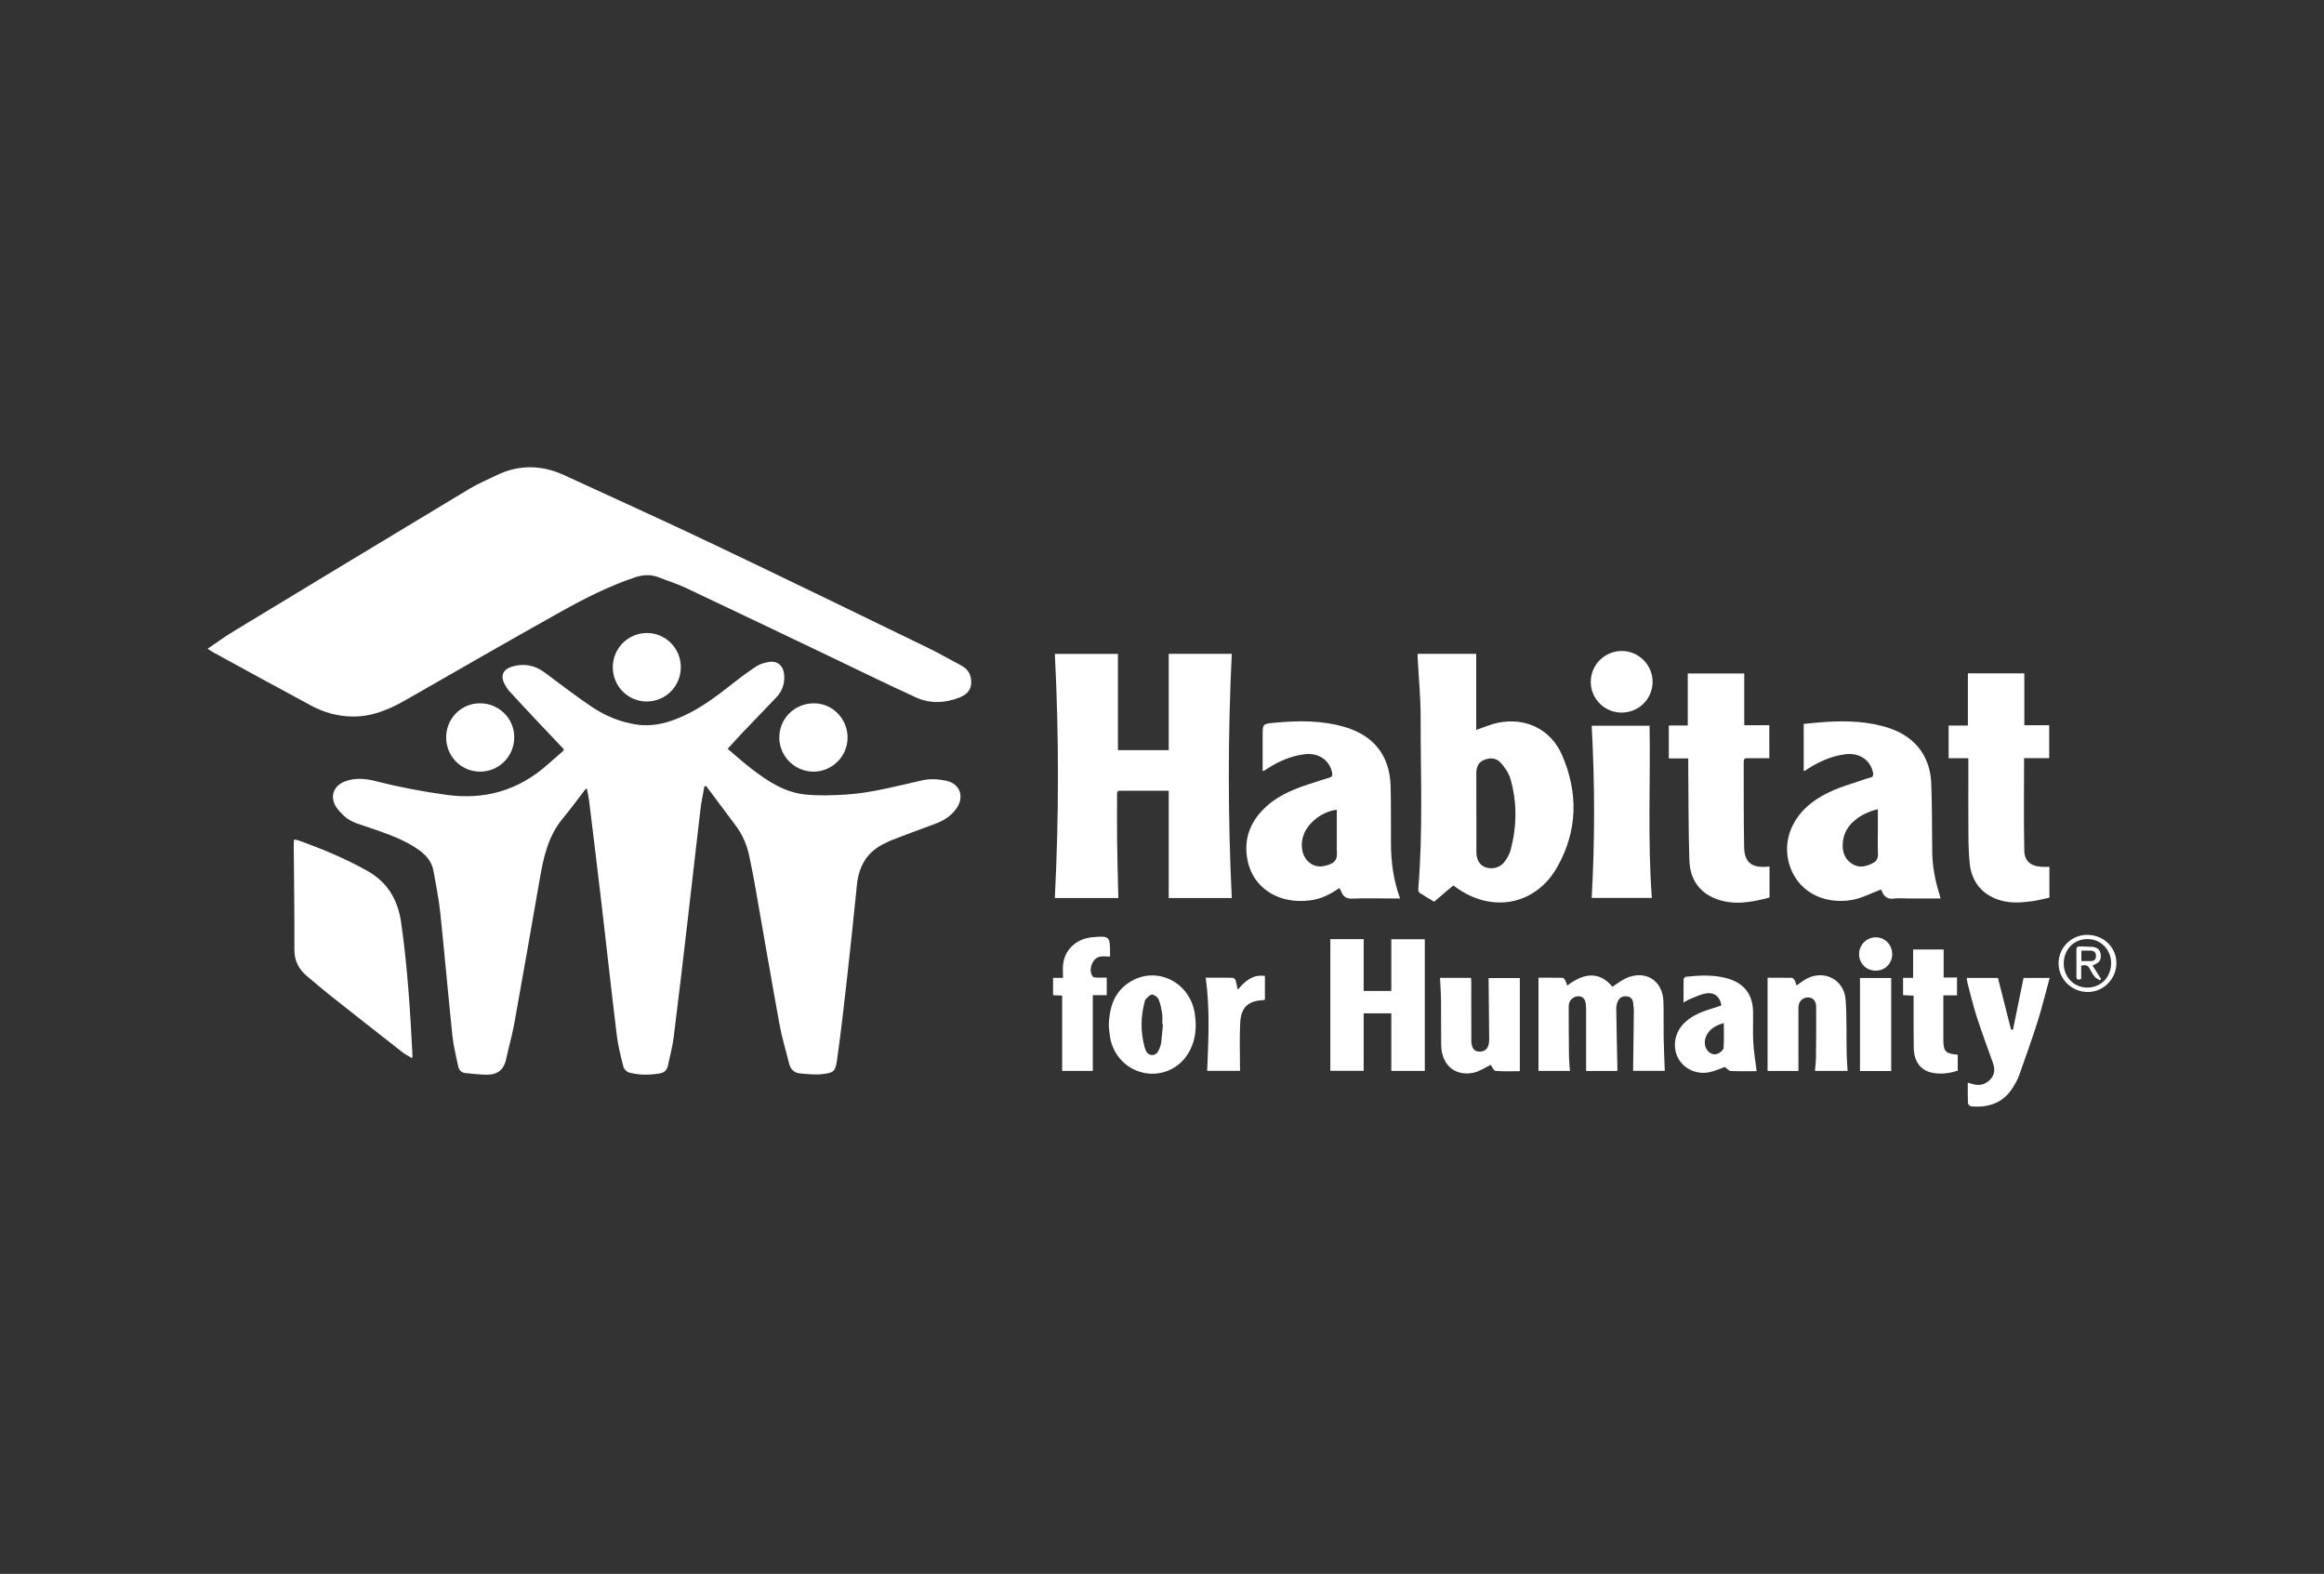 <?xml version="1.0" encoding="UTF-8"?>
<svg id="Layer_1" data-name="Layer 1" xmlns="http://www.w3.org/2000/svg" viewBox="0 0 724.33 490.47">
  <rect x="0" y="0" width="724.33" height="490.47" fill="#333333" stroke="none"/>
  <defs>
    <style>
      .cls-1 {
        fill: #fff;
      }
    </style>
  </defs>
  <path class="cls-1" d="M182.56,245.83c-2.39,3.1-4.7,6.27-7.2,9.29-4.5,5.43-5.94,11.96-7.1,18.64-2.63,15.13-5.27,30.26-8,45.37-.66,3.66-1.75,7.24-2.49,10.88-.66,3.26-2.63,4.88-5.83,4.9-2.28.01-4.56-.28-6.84-.49-1.27-.12-2.05-.92-2.3-2.13-.64-3.14-1.46-6.28-1.79-9.46-1.34-12.85-2.46-25.73-3.81-38.59-.45-4.25-1.33-8.46-2.06-12.69-.5-2.9-2.22-4.99-4.55-6.65-4.68-3.34-10.08-5.1-15.43-6.97-2.73-.96-5.65-1.55-7.87-3.61-.89-.83-1.78-1.71-2.45-2.72-2.1-3.13-1.01-6.61,2.51-8.01,3.17-1.27,6.43-1,9.64-.18,7.27,1.86,14.62,3.25,22.06,4.28,12.02,1.67,22.46-1.34,31.52-9.33,1.61-1.42,3.23-2.83,4.85-4.25.1-.09.15-.25.34-.58-3.37-3.57-6.78-7.15-10.17-10.76-2.31-2.46-4.61-4.93-6.88-7.43-.51-.56-.92-1.23-1.3-1.89-1.54-2.69-.79-4.81,2.2-5.71,3.64-1.09,7.05-.48,10.15,1.83,4.88,3.63,9.69,7.36,14.73,10.74,4.22,2.82,8.89,4.75,14,5.5,4.34.64,8.44-.23,12.43-1.8,6.5-2.56,12.02-6.69,17.44-10.99,2.44-1.93,4.96-3.77,7.55-5.47,1.03-.67,2.35-.99,3.58-1.23,2.66-.52,4.59,1,4.89,3.72.31,2.81-.5,5.27-2.44,7.31-3.59,3.78-7.23,7.52-10.83,11.29-1.41,1.48-2.76,3.01-4.32,4.72,2.55,2.15,4.97,4.34,7.55,6.31,4.9,3.75,10.09,7.19,16.37,7.89,4.28.47,8.68.32,13,.05,8.13-.52,15.97-2.72,23.89-4.46,2.35-.52,5.03-.35,7.4.18,4.32.97,5.64,5.09,3.05,8.69-1.67,2.31-3.95,3.76-6.63,4.73-4.65,1.67-9.26,3.46-13.89,5.22-.52.2-1,.51-1.51.74-5.64,2.53-8.33,7.04-8.94,13.06-.97,9.76-2.01,19.51-3.1,29.25-.95,8.42-1.9,16.84-3.08,25.23-.52,3.68-1.04,4.08-4.69,4.49-2.25.25-4.57-.02-6.84-.22-1.8-.16-2.97-1.26-3.41-3.04-1.04-4.15-2.29-8.27-3.05-12.47-2.66-14.6-5.15-29.24-7.73-43.86-.48-2.71-1.06-5.41-1.6-8.11-.71-3.56-2.09-6.83-4.26-9.74-3.07-4.13-6.17-8.24-9.25-12.37-.18.05-.35.1-.53.14-.41,2.36-.94,4.72-1.22,7.1-1.39,11.77-2.7,23.54-4.07,35.31-1.4,12.02-2.8,24.04-4.32,36.05-.36,2.87-1.17,5.69-1.75,8.54-.31,1.49-1.21,2.25-2.7,2.48-3.17.5-6.33.53-9.42-.31-.72-.19-1.57-1.08-1.76-1.81-.82-3.21-1.65-6.44-2.05-9.71-1.64-13.43-3.11-26.88-4.68-40.32-1.28-10.95-2.62-21.9-3.96-32.85-.15-1.21-.44-2.4-.66-3.61-.13-.06-.26-.12-.38-.17Z"/>
  <path class="cls-1" d="M64.71,202.16c2.82-1.9,5.37-3.77,8.07-5.41,24.47-14.83,48.95-29.63,73.46-44.38,2.75-1.65,5.73-2.91,8.63-4.31,7-3.37,14.03-3.17,21,.03,15.49,7.12,31.02,14.16,46.41,21.48,22.35,10.64,44.61,21.48,66.88,32.29,3.54,1.72,6.94,3.7,10.42,5.53,2.3,1.21,3.27,3.17,3.11,5.67-.15,2.36-1.82,3.6-3.8,4.37-4.47,1.74-9.1,1.88-13.44-.1-9.15-4.17-18.17-8.63-27.25-12.96-14.83-7.08-29.65-14.18-44.52-21.2-2.67-1.26-5.52-2.12-8.27-3.22-2.55-1.02-5.03-.86-7.6,0-7.97,2.69-15.46,6.46-22.76,10.54-16.27,9.1-32.44,18.39-48.61,27.67-5.27,3.02-10.7,5.29-16.91,5.13-4.37-.12-8.5-1.24-12.32-3.28-10.31-5.52-20.55-11.16-30.82-16.76-.49-.27-.94-.61-1.7-1.1Z"/>
  <path class="cls-1" d="M364.26,246.42c-5.11,0-10.17,0-15.22,0-1.04,0-.88.77-.88,1.42,0,4.91-.04,9.82.02,14.73.08,5.72.25,11.44.38,17.29h-19.8c1.3-25.34,1.3-50.66.01-76.09h19.66v30h15.83v-30.02h19.65c-1.22,25.36-1.22,50.68,0,76.12h-19.65v-33.45Z"/>
  <path class="cls-1" d="M452.95,275.94c-1.97,1.68-3.91,3.33-5.97,5.07-1.5-.91-3.03-1.79-4.51-2.77-.28-.19-.47-.76-.44-1.13,1.51-17.82.72-35.67.75-53.51.01-6.23-.61-12.45-.94-18.68-.02-.35,0-.71,0-1.16h18.26v23.7c2.38-.8,4.54-1.77,6.8-2.23,8.57-1.73,16.45,2.01,19.94,10.05,5.1,11.72,4.88,23.56-1.41,34.79-6.62,11.83-19.96,14.55-31.15,6.81-.42-.29-.83-.58-1.32-.93ZM460.15,253.14c0,4.14-.02,8.28,0,12.42.02,2.46,1.08,4.13,2.91,4.74,2.13.72,4.53.08,5.9-1.79.8-1.09,1.54-2.35,1.88-3.64,1.93-7.35,2.04-14.76-.05-22.08-.53-1.87-1.78-3.67-3.11-5.14-1.36-1.52-3.4-1.59-5.27-.78-1.83.8-2.3,2.43-2.28,4.3.03,3.99.01,7.98.01,11.96Z"/>
  <path class="cls-1" d="M604.81,279.99c-3.6,0-6.96,0-10.33,0-1.38,0-2.79-.16-4.14.04-2.12.31-3.23-.68-3.9-2.5-.09-.23-.22-.44-.16-.33-3.07,1.13-5.97,2.72-9.05,3.25-9.18,1.58-17.25-2.88-19.63-11.35-1.93-6.89.71-13.95,6.9-18.82,4.31-3.39,9.39-5.08,14.51-6.7,1.26-.4,2.5-.89,3.79-1.21,1-.25,1.14-.76.95-1.67-.84-3.95-4.38-6.22-8.7-5.64-4.24.57-8.03,2.25-11.59,4.53-.3.19-.59.4-.9.59-.08.05-.19.05-.39.1v-14.68c2.26-.21,4.53-.48,6.81-.62,6.77-.41,13.49-.22,19.99,1.99,7.96,2.7,12.62,8.73,12.95,17.16.27,7.05.22,14.11.3,21.16.05,4.48.82,8.83,2.17,13.09.14.43.23.87.42,1.59ZM585.29,252.16c-2.91.75-5.29,1.84-7.34,3.6-1.89,1.62-3.15,3.65-3.51,6.11-.42,2.84.1,5.46,2.62,7.21,2.18,1.51,4.44,1.07,6.65-.1,1.15-.61,1.66-1.44,1.6-2.82-.11-2.6-.03-5.21-.03-7.82,0-1.98,0-3.97,0-6.19Z"/>
  <path class="cls-1" d="M436.37,279.99c-1.09,0-1.89,0-2.69,0-4.04,0-8.08-.12-12.12.05-1.93.09-2.96-.63-3.58-2.31-.12-.32-.33-.61-.54-.99-2.72,1.91-5.59,3.35-8.82,3.81-9.95,1.42-18.05-3.73-19.79-12.4-1.37-6.82.95-12.46,6.07-17.02,4.19-3.73,9.33-5.59,14.56-7.24,1.6-.51,3.19-1.07,4.81-1.53.85-.24,1.11-.6.92-1.53-.8-3.99-4.26-6.33-8.59-5.78-4.14.52-7.86,2.11-11.35,4.32-.47.3-.95.6-1.42.9-.03.02-.09-.03-.3-.1v-10.93c0-3.58,0-3.66,3.48-3.99,7.51-.72,15-.82,22.33,1.38,8.95,2.69,13.84,8.98,14.08,18.37.16,6.03.07,12.07.11,18.1.04,5.65.76,11.19,2.83,16.88ZM416.64,252.36c-4.33.46-8.79,3.81-10.27,7.65-1.31,3.39-.55,7.14,1.89,8.94,2.03,1.5,4.15,1.23,6.37.34,2.08-.83,2.15-2.43,2.02-4.24-.05-.76,0-1.53,0-2.3,0-3.46,0-6.92,0-10.39Z"/>
  <path class="cls-1" d="M91.64,261.61c.57.12.97.16,1.34.29,7.42,2.63,14.66,5.66,21.54,9.52,6.32,3.55,9.51,9.05,10.52,16.15,1.96,13.73,2.82,27.54,3.52,41.37,0,.18-.05.37-.12.84-1.13-.7-2.18-1.22-3.08-1.92-7.65-5.98-15.29-11.98-22.9-18.01-2.24-1.78-4.39-3.68-6.6-5.5-2.67-2.2-4.13-4.82-4.11-8.46.06-10.89-.12-21.78-.2-32.67,0-.45.05-.91.1-1.61Z"/>
  <path class="cls-1" d="M520.11,226.09h5.92v-16.2h17.61v16.12h7.81v10.28c-2.28,0-4.51.02-6.74-.01-.79-.01-1.24.14-1.24,1.07.04,8.9-.05,17.8.13,26.69.09,4.67,2.35,6.43,7.04,6.07.25-.02.51-.05.87-.08v9.67c-5.33,1.42-10.78,2.49-16.26.57-5.64-1.98-8.53-6.34-8.72-12.14-.31-9.81-.25-19.63-.35-29.44,0-.71,0-1.42,0-2.35h-6.06v-10.26Z"/>
  <path class="cls-1" d="M613.5,236.29h-6.16v-10.18h6v-16.26h17.59v16.16h7.75v10.26h-7.83c0,9.76-.13,19.32.07,28.87.07,3.39,2.22,4.91,5.78,5.01.65.02,1.31,0,2.05,0v9.58c-1.63.35-3.33.82-5.07,1.07-3.24.46-6.5.75-9.74-.09-5.71-1.48-9.35-5.52-10-11.41-.31-2.84-.41-5.71-.43-8.56-.06-7.57-.02-15.14-.02-22.71v-1.75Z"/>
  <path class="cls-1" d="M496.1,226.16h18.03c.29,17.89-.63,35.72.71,53.67h-18.75c1-17.86.98-35.72,0-53.67Z"/>
  <path class="cls-1" d="M433.63,308.82v-16.12h10.44v41.03h-10.44v-17.94h-8.61v17.91h-10.39v-41.03h10.39v16.15h8.61Z"/>
  <path class="cls-1" d="M494.35,333.75c0-6.28,0-12.41,0-18.54,0-.77-.02-1.54-.1-2.3-.17-1.58-.94-2.4-2.23-2.44-1.4-.04-2.76,1-3.01,2.35-.08.45-.09.92-.09,1.38.02,5.01.03,10.03.09,15.04.02,1.47.19,2.93.3,4.5h-9.8v-29.05c2.31,0,4.91-.02,7.5.03.28,0,.64.42.8.72.28.52.44,1.1.66,1.69,5.61-4.28,10.34-4.18,14.07.39,1.36-.87,2.64-1.9,4.09-2.59,6.05-2.86,11.62.53,11.82,7.2.11,3.78,0,7.57.07,11.35.06,3.37.23,6.74.35,10.23h-9.87c.08-6.25.17-12.46.23-18.68,0-.81-.12-1.63-.21-2.44-.13-1.15-.73-1.93-1.9-2.08-1.21-.16-2.29.27-2.83,1.39-.36.75-.55,1.66-.54,2.49.08,6.29.23,12.57.36,18.86,0,.14-.04.29-.08.5h-9.68Z"/>
  <path class="cls-1" d="M560.51,333.75h-9.6v-29.05c2.44,0,5.02-.02,7.6.03.28,0,.64.42.81.73.27.48.4,1.03.63,1.66.88-.63,1.67-1.26,2.52-1.78,5.66-3.45,12.31-.31,12.77,6.28.39,5.65.21,11.34.32,17.01.03,1.67.19,3.34.29,5.11h-10.18c.11-1.39.3-2.74.32-4.08.06-5.31.09-10.63.06-15.94,0-1.79-1.08-2.91-2.51-2.89-1.77.02-3.01,1.29-3.02,3.15-.02,3.27,0,6.54,0,9.81,0,3.26,0,6.53,0,9.97Z"/>
  <path class="cls-1" d="M448.79,304.74h9.69c.03.55.07,1.08.08,1.62,0,5.68,0,11.35.01,17.03,0,.71-.02,1.45.12,2.14.24,1.18.83,2.1,2.2,2.18,1.43.08,2.52-.46,2.98-1.87.2-.61.27-1.3.27-1.95-.05-6.33-.12-12.66-.19-19.1h9.74v29.03c-2.41,0-5.02.13-7.59-.1-.59-.05-1.08-1.34-1.47-1.87-1.73.81-3.52,2.08-5.48,2.47-5.75,1.14-9.87-2.51-9.97-8.58-.08-4.7,0-9.41-.05-14.11-.03-2.24-.2-4.48-.32-6.89Z"/>
  <path class="cls-1" d="M613.32,337.42c.62.16,1.1.28,1.58.42,2.05.6,3.86.15,5.34-1.36,1.48-1.52,1.6-3.29.9-5.25-1.74-4.84-3.53-9.68-5.11-14.58-1.11-3.44-1.92-6.97-2.85-10.47-.11-.43-.13-.88-.2-1.42h9.73c1.37,5.4,2.72,10.76,4.08,16.11.2,0,.4.01.6.02,1.09-5.36,2.19-10.72,3.3-16.13h8.13c-1.26,4.6-2.33,9.11-3.73,13.52-1.81,5.73-3.85,11.39-5.86,17.06-.44,1.24-1.14,2.4-1.84,3.52-3,4.88-7.58,6.39-13.02,5.92-.38-.03-.99-.61-1.01-.96-.09-2.09-.05-4.18-.05-6.39Z"/>
  <path class="cls-1" d="M345.59,319.86c.1-6.29,1.88-11.17,7.08-14.14,8.15-4.67,18.17.49,19.69,10.02.74,4.64.28,9.09-2.38,13.08-2.98,4.48-8.36,6.61-13.51,5.51-5.39-1.15-9.48-5.41-10.46-10.94-.24-1.35-.33-2.73-.42-3.53ZM362.47,319.17c-.07,0-.14,0-.22-.01,0-1.07.13-2.17-.03-3.21-.24-1.55-.53-3.13-1.13-4.56-.29-.68-1.31-1.41-2.03-1.44-.63-.03-1.33.87-1.95,1.41-.21.18-.28.54-.36.83-1.24,4.68-1.28,9.38-.03,14.06.33,1.25.93,2.57,2.47,2.53,1.44-.04,1.93-1.35,2.37-2.5.2-.52.33-1.08.39-1.63.2-1.82.35-3.65.51-5.48Z"/>
  <path class="cls-1" d="M536.53,313.33c-.52-2.95-2.4-4.3-5.24-3.67-1.67.37-3.24,1.16-4.84,1.8-.51.2-.97.53-1.73.96,0-2.57-.02-4.94.03-7.31,0-.25.46-.69.74-.72,4.28-.46,8.55-.68,12.77.49,5.24,1.45,8,4.89,8.12,10.3.07,3.22-.11,6.45.07,9.65.17,2.97.67,5.92,1.04,8.98-2.58,0-5.34.08-8.08-.06-.64-.03-1.23-.83-1.81-1.24-1.51.52-3.14,1.28-4.84,1.63-3.97.81-7.89-1.02-9.68-4.29-1.86-3.41-1.22-7.8,1.59-10.76,2.03-2.14,4.59-3.36,7.33-4.28,1.49-.5,2.98-.97,4.54-1.48ZM537.26,318.83c-2.42.7-4.29,1.69-5.36,3.8-.86,1.71-.71,3.67.39,4.87.92,1,2.09,1.39,3.31.76.66-.34,1.54-1.07,1.59-1.67.18-2.48.07-4.97.07-7.76Z"/>
  <path class="cls-1" d="M340.6,333.74h-9.55v-23.47c-.87-.04-1.81-.09-2.84-.14v-5.39h3.1c0-1.47-.11-2.79.02-4.09.45-4.7,4.13-8.11,9.12-8.57,5.34-.49,5.54-.31,5.52,4.96,0,.4,0,.81,0,1.07-1.15,0-2.24-.19-3.24.04-2.37.54-3.63,4.26-2.15,6.17.19.25.71.32,1.08.33,1.06.04,2.13.02,3.28.02v5.46h-4.34v23.61Z"/>
  <path class="cls-1" d="M605.69,310.2c0,1.75,0,3.32,0,4.89,0,2.96,0,5.93,0,8.89.01,3.69.65,4.38,4.49,4.7v4.97c-2.71.9-5.4,1.19-8.08.63-3.48-.72-5.55-3.53-5.63-7.58-.09-4.85-.04-9.71-.05-14.56,0-.56,0-1.12,0-1.86-1.12-.06-2.16-.11-3.28-.16v-5.38h3.13v-8.85h9.51v8.74h4.17v5.56h-4.27Z"/>
  <path class="cls-1" d="M212.19,207.89c0,5.92-4.62,10.64-10.5,10.72-5.9.07-10.7-4.72-10.7-10.69,0-5.86,4.73-10.62,10.6-10.65,5.84-.03,10.6,4.74,10.61,10.62Z"/>
  <path class="cls-1" d="M139.06,229.79c0-5.92,4.72-10.65,10.58-10.62,5.92.04,10.63,4.73,10.64,10.58,0,5.96-4.76,10.74-10.69,10.72-5.86-.02-10.54-4.77-10.53-10.68Z"/>
  <path class="cls-1" d="M264.16,229.59c.16,5.83-4.5,10.73-10.36,10.88-5.83.15-10.75-4.52-10.91-10.35-.16-5.92,4.46-10.75,10.47-10.94,5.8-.18,10.64,4.48,10.81,10.41Z"/>
  <path class="cls-1" d="M375.78,304.68c2.86,0,5.66-.03,8.46.04.3,0,.75.47.86.81.28.85.41,1.75.66,2.88,2.3-2.62,4.66-4.84,8.48-4.27v7.34c-.09.06-.17.17-.25.17-5.01.22-7.21,2.17-7.46,7.27-.24,4.88-.05,9.79-.05,14.79h-10.24c.4-9.67.91-19.29-.46-29.04Z"/>
  <path class="cls-1" d="M505.36,222.07c-5.26-.01-9.56-4.31-9.56-9.55,0-5.33,4.27-9.61,9.64-9.65,5.27-.04,9.68,4.38,9.63,9.65-.05,5.35-4.33,9.56-9.71,9.55Z"/>
  <path class="cls-1" d="M589.44,333.77h-9.73v-28.99h9.73v28.99Z"/>
  <path class="cls-1" d="M589.75,297.36c0,2.91-2.23,5.14-5.14,5.13-2.92,0-5.16-2.22-5.18-5.12-.02-2.85,2.26-5.21,5.09-5.27,2.91-.05,5.23,2.27,5.23,5.25Z"/>
  <path class="cls-1" d="M650.77,291.34c5.06.11,9,4.13,8.85,9.02-.15,4.93-4.16,8.84-9.01,8.78-5.05-.06-9.1-4.15-9.01-9.09.1-4.94,4.18-8.82,9.17-8.72ZM650.54,307.76c4.22.02,7.38-3.16,7.44-7.49.06-4.27-3.14-7.61-7.32-7.62-4.23-.02-7.37,3.15-7.44,7.5-.06,4.28,3.12,7.6,7.31,7.62Z"/>
  <path class="cls-1" d="M654.51,305.51c-.54-.35-1.2-.59-1.59-1.07-.64-.78-1.18-1.67-1.63-2.58-.58-1.17-1.44-1.25-2.64-.88v4.07c-1.11.51-1.51.2-1.49-.88.03-2.71.02-5.41,0-8.12,0-.76.23-1.15,1.05-1.11,1.27.06,2.55.04,3.82.13,1.49.1,2.52.78,2.71,2.38.18,1.59-.39,2.5-2,3.18-.14.06-.28.11-.58.23.92,1.44,1.8,2.83,2.69,4.22-.11.14-.22.29-.34.43ZM648.71,299.5c1.08,0,2.09.03,3.09,0,.97-.04,1.45-.58,1.47-1.57.01-.99-.49-1.57-1.42-1.65-1.03-.09-2.08-.02-3.14-.02v3.25Z"/>
</svg>